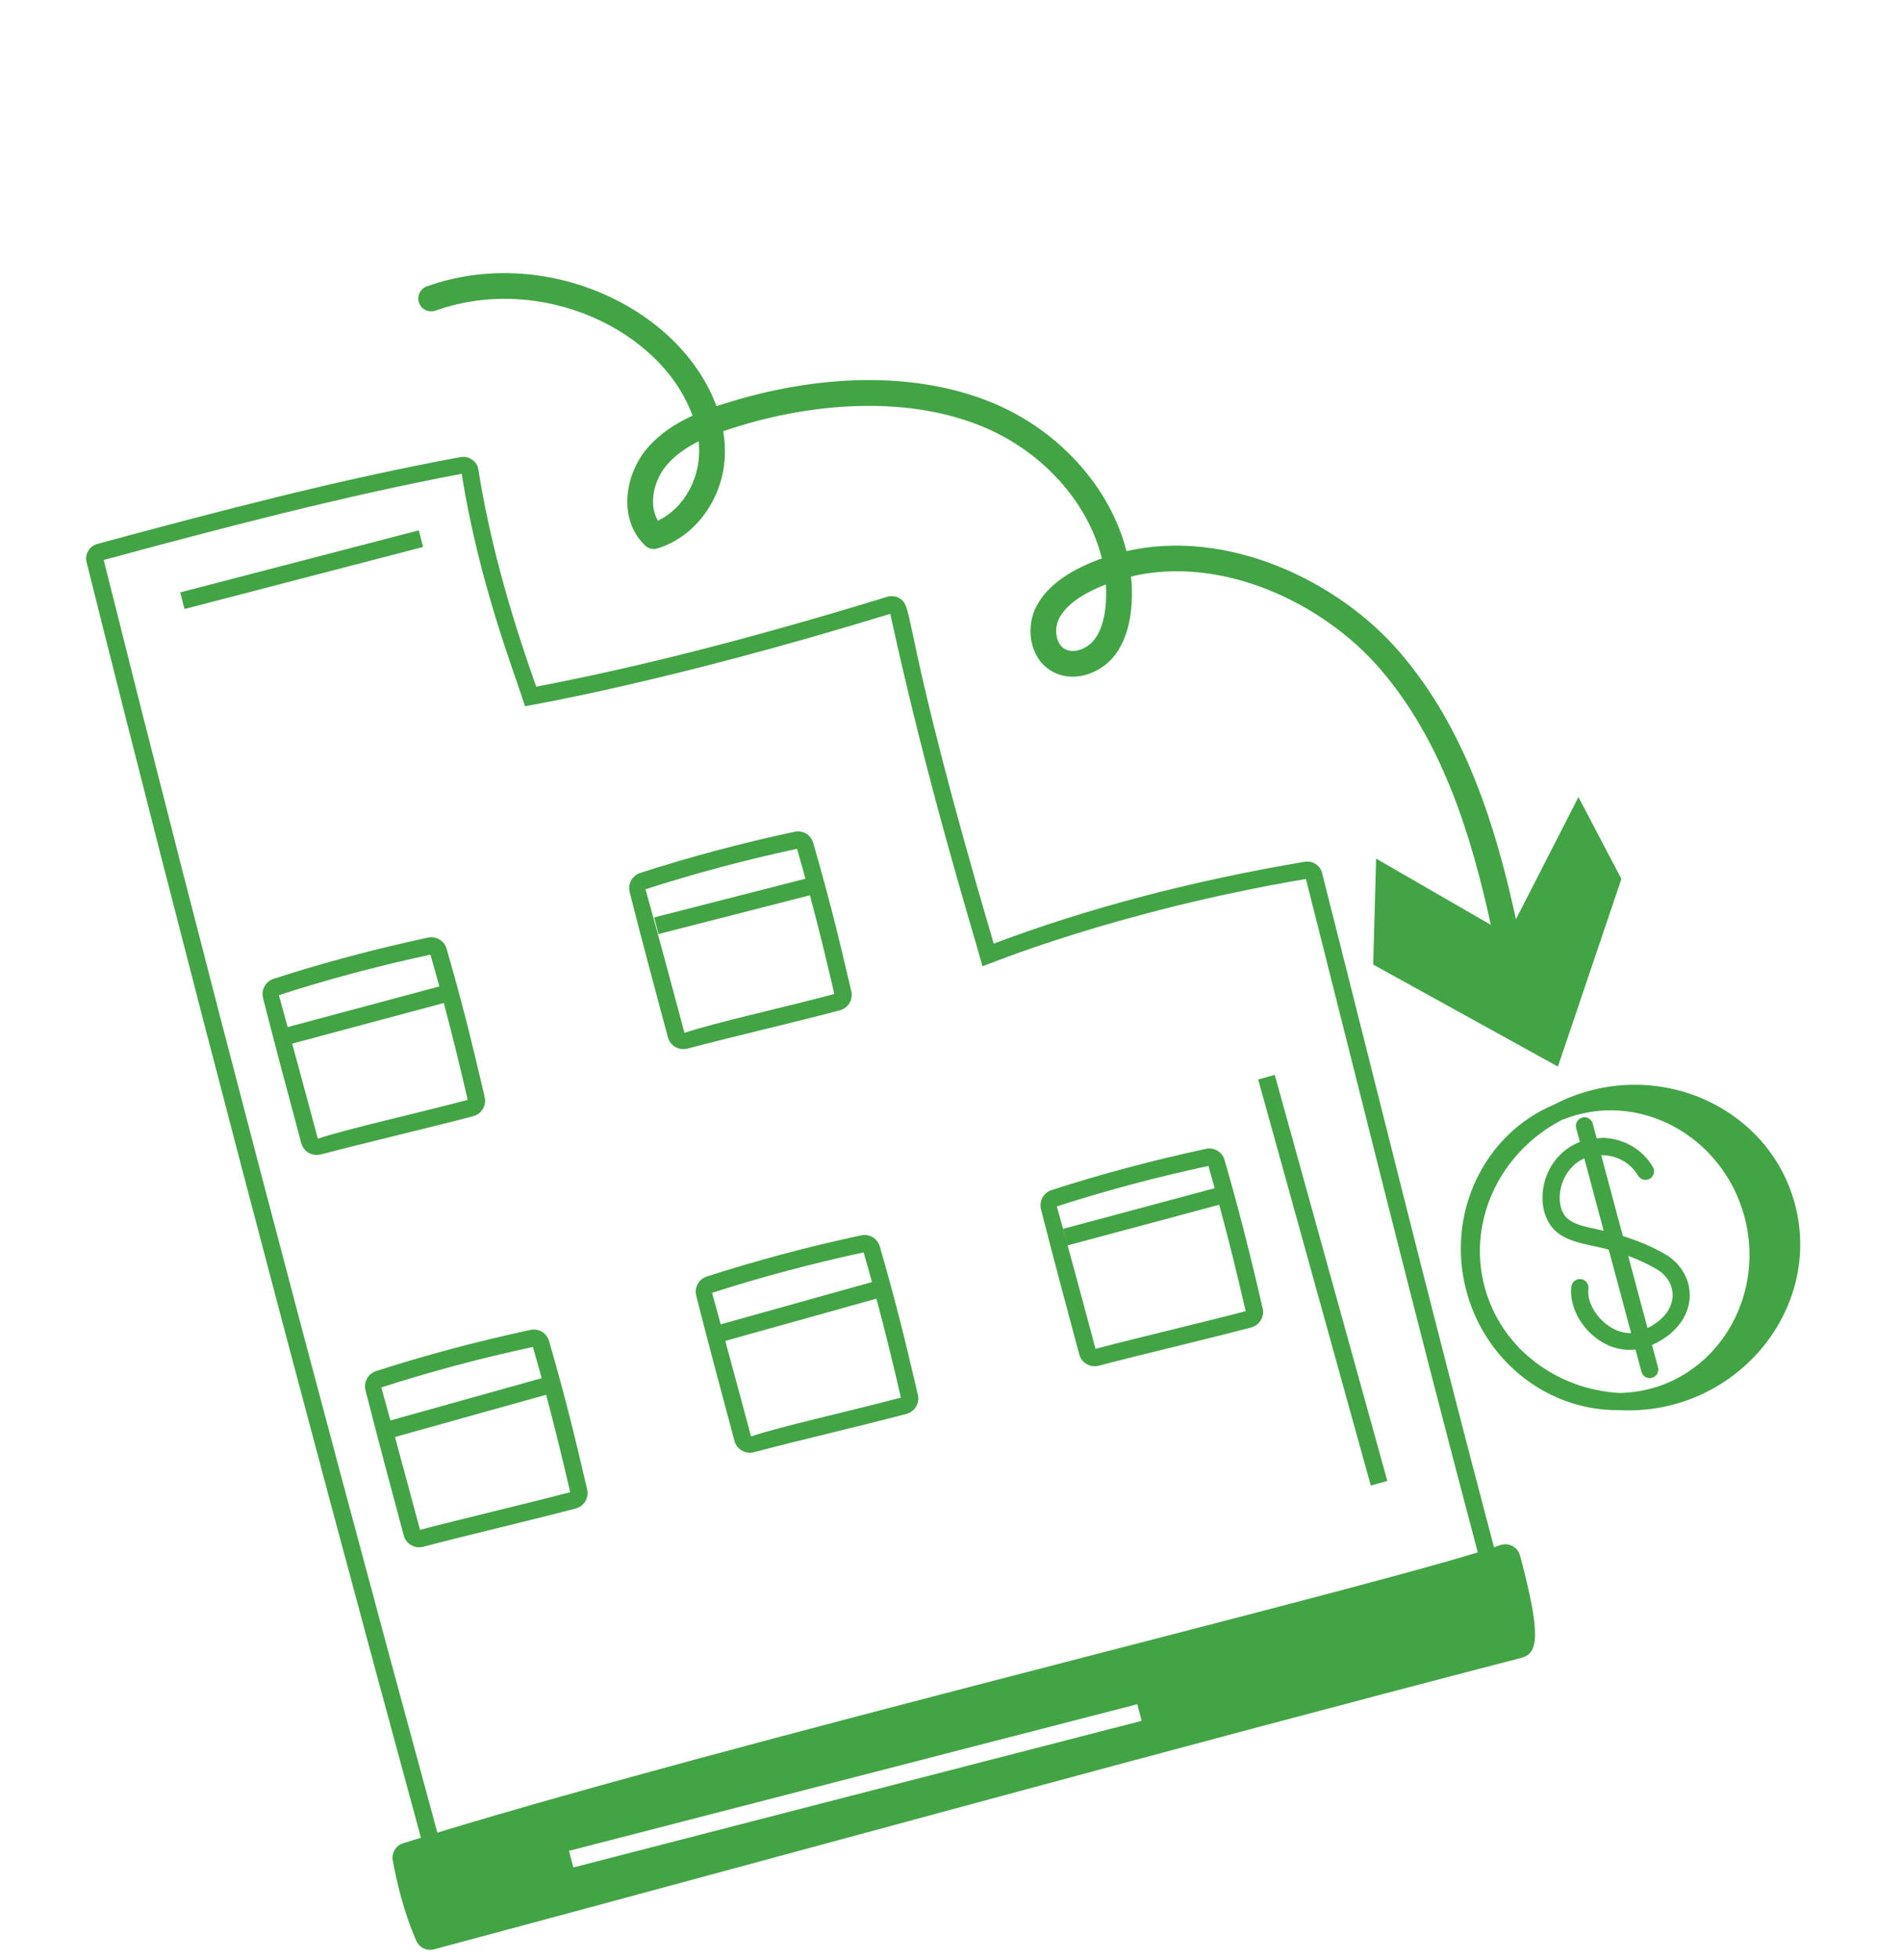 <svg width="130" height="134" viewBox="0 0 130 134" fill="none" xmlns="http://www.w3.org/2000/svg">
<path d="M29.267 64.103C25.579 64.897 22.126 65.818 18.714 66.918C18.169 67.091 17.848 67.662 17.985 68.224C18.814 71.497 19.712 74.836 20.602 78.155C20.757 78.735 21.337 79.077 21.932 78.931C24.992 78.123 29.275 77.127 32.363 76.313C32.929 76.161 33.274 75.594 33.148 75.023C32.697 73.156 31.985 69.845 30.545 64.879C30.395 64.32 29.832 63.98 29.267 64.103ZM29.435 65.268C29.643 65.985 29.845 66.709 30.046 67.441L19.671 70.221C19.471 69.492 19.272 68.753 19.072 68.037C22.424 66.956 25.814 66.05 29.435 65.268ZM31.984 75.198C27.909 76.271 24.019 77.106 21.736 77.851C21.64 77.494 20.88 74.648 19.982 71.353L30.348 68.576C30.897 70.64 31.433 72.799 31.984 75.198Z" fill="#43A446"/>
<path d="M102.165 105.783C97.79 89.243 93.692 72.603 90.413 59.692C90.284 59.165 89.762 58.825 89.225 58.917C81.498 60.22 74.347 62.104 67.954 64.515C61.513 42.659 62.575 41.522 61.505 40.9C61.245 40.751 60.96 40.714 60.672 40.803C51.598 43.586 43.74 45.599 36.671 46.947C34.722 41.471 33.427 36.615 32.718 32.134C32.644 31.558 32.093 31.146 31.497 31.251C23.203 32.778 15.017 34.927 6.662 37.186C6.108 37.334 5.776 37.904 5.922 38.447C12.639 65.307 20.132 93.884 28.786 125.644C28.378 125.771 27.956 125.9 27.567 126.023C27.063 126.184 26.76 126.695 26.859 127.21C27.112 128.552 27.553 130.577 28.46 132.675C28.668 133.157 29.186 133.408 29.693 133.272C54.417 126.647 79.301 119.764 104.039 113.346C105.163 113.044 105.437 111.922 103.951 106.359C103.897 106.25 103.856 105.93 103.418 105.695C102.951 105.463 102.626 105.63 102.165 105.783ZM38.913 126.541L77.778 116.516L78.07 117.653L39.206 127.678L38.913 126.541ZM7.092 38.287C15.364 36.047 23.473 33.925 31.571 32.393C32.764 39.86 35.093 45.748 35.905 48.287C36.391 48.179 45.521 46.673 60.88 41.968C63.433 53.657 66.22 62.611 67.189 66.066C67.524 65.957 76.242 62.309 89.304 60.094C92.611 73.12 96.688 89.692 101.058 106.135C90.561 109.343 50.37 119.057 29.909 125.297C21.275 93.612 13.797 65.096 7.092 38.287Z" fill="#43A446"/>
<path d="M47.004 71.694C50.003 70.901 54.353 69.889 57.435 69.075C58.001 68.923 58.346 68.357 58.22 67.785C57.768 65.919 57.057 62.608 55.616 57.642C55.467 57.084 54.905 56.743 54.338 56.866C50.651 57.659 47.197 58.58 43.785 59.681C43.24 59.853 42.919 60.425 43.056 60.986C43.885 64.259 44.783 67.598 45.673 70.918C45.828 71.497 46.408 71.839 47.004 71.694ZM54.507 58.031C54.702 58.706 54.892 59.388 55.082 60.077L44.737 62.723L45.028 63.861L55.386 61.211C55.947 63.313 56.493 65.512 57.055 67.96C52.944 69.044 49.096 69.866 46.807 70.614C45.939 67.375 45.031 63.974 44.143 60.799C47.495 59.718 50.886 58.813 54.507 58.031Z" fill="#43A446"/>
<path d="M36.274 90.925C32.587 91.719 29.134 92.639 25.722 93.74C25.177 93.913 24.855 94.484 24.992 95.046C25.822 98.319 26.72 101.658 27.609 104.978C27.765 105.558 28.345 105.899 28.94 105.752C31.971 104.953 36.273 103.952 39.37 103.134C39.937 102.983 40.282 102.416 40.156 101.845C39.705 99.978 38.993 96.667 37.552 91.701C37.403 91.142 36.84 90.802 36.274 90.925ZM36.443 92.09C36.647 92.794 36.846 93.506 37.043 94.225L26.699 97.115C26.492 96.362 26.286 95.599 26.079 94.859C29.433 93.777 32.823 92.871 36.443 92.09ZM38.991 102.02C35.938 102.824 31.737 103.802 28.723 104.596C28.488 103.721 27.863 101.379 27.01 98.248L37.346 95.36C37.898 97.435 38.437 99.606 38.991 102.02Z" fill="#43A446"/>
<path d="M51.557 99.287C54.581 98.488 58.97 97.465 61.987 96.668C62.553 96.516 62.898 95.95 62.773 95.379C62.321 93.512 61.61 90.201 60.169 85.235C60.02 84.677 59.458 84.336 58.891 84.459C55.205 85.252 51.75 86.173 48.338 87.274C47.793 87.447 47.472 88.018 47.609 88.579C48.438 91.852 49.336 95.191 50.226 98.511C50.381 99.09 50.961 99.432 51.557 99.287ZM61.608 95.554C57.581 96.616 53.643 97.458 51.36 98.208C51.266 97.858 50.493 94.963 49.598 91.676L59.935 88.789C60.497 90.895 61.045 93.099 61.608 95.554ZM59.059 85.624C59.253 86.294 59.442 86.971 59.63 87.654L49.286 90.543C49.09 89.826 48.893 89.098 48.696 88.392C52.049 87.311 55.44 86.406 59.059 85.624Z" fill="#43A446"/>
<path d="M75.134 93.375C78.162 92.576 82.468 91.574 85.564 90.757C86.131 90.605 86.476 90.038 86.35 89.467L86.349 89.462C85.478 85.666 84.65 82.441 83.746 79.323C83.596 78.764 83.034 78.424 82.468 78.547C78.78 79.342 75.328 80.262 71.916 81.363C71.371 81.535 71.049 82.106 71.186 82.668C72.016 85.941 72.914 89.28 73.803 92.6C73.959 93.18 74.539 93.521 75.134 93.375ZM82.637 79.713C82.782 80.215 82.923 80.727 83.065 81.237L72.707 84.013L73.011 85.147L83.377 82.369C83.987 84.624 84.576 86.99 85.186 89.642C82.143 90.443 77.918 91.427 74.917 92.218C74.055 89.002 73.156 85.635 72.273 82.481C75.626 81.4 79.016 80.494 82.637 79.713Z" fill="#43A446"/>
<path d="M94.106 58.703L93.906 65.948L106.539 72.923L110.879 60.093L107.942 54.494L103.67 62.846C102.293 56.556 100.24 49.821 95.69 44.557C91.496 39.703 83.956 36.1 77.034 37.681C75.931 33.354 72.448 29.391 67.741 27.487C61.933 25.138 54.903 25.786 48.999 27.777C46.48 20.962 37.199 16.717 29.189 19.579C28.732 19.744 28.493 20.247 28.657 20.706C28.821 21.163 29.314 21.399 29.784 21.238C36.986 18.673 45.211 22.53 47.36 28.419C46.208 28.947 45.113 29.648 44.26 30.647C42.737 32.427 42.241 35.468 44.094 37.279C44.324 37.505 44.647 37.597 44.964 37.492C47.518 36.721 49.409 34.162 49.564 31.27C49.596 30.682 49.559 30.084 49.458 29.482C54.975 27.588 61.69 26.939 67.08 29.119C71.298 30.826 74.409 34.356 75.349 38.176C73.537 38.832 71.587 39.883 70.786 41.638C70.111 43.121 70.491 45.227 72.135 45.999C73.552 46.662 75.185 46.001 76.067 45.004C77.324 43.58 77.539 41.289 77.345 39.415C83.605 37.93 90.507 41.252 94.358 45.708C98.652 50.676 100.621 57.156 101.951 63.231L94.106 58.703ZM44.992 35.599C44.33 34.49 44.708 32.832 45.598 31.792C46.183 31.108 46.946 30.587 47.776 30.173C48.044 32.644 46.737 34.773 44.992 35.599ZM74.746 43.839C74.305 44.34 73.487 44.688 72.883 44.404C72.212 44.09 72.069 43.07 72.388 42.37C72.926 41.191 74.419 40.43 75.624 39.955C75.704 41.201 75.576 42.899 74.746 43.839Z" fill="#43A446"/>
<path d="M12.322 40.502L12.618 41.638L28.935 37.395L28.639 36.259L12.322 40.502Z" fill="#43A446"/>
<path d="M87.174 73.489L86.042 73.803L93.741 101.567L94.873 101.253L87.174 73.489Z" fill="#43A446"/>
<path d="M106.26 75.53C101.504 77.525 98.856 82.952 100.283 88.279C101.606 93.215 106.002 96.473 110.711 96.41C118.62 96.828 124.693 89.591 122.741 82.306C120.919 75.503 112.926 72.063 106.26 75.53ZM101.526 87.99C100.31 83.451 102.613 78.756 106.789 76.578C112.009 74.446 117.811 77.65 119.294 83.185C120.88 89.104 116.848 95.108 110.763 95.237C106.465 95.006 102.653 92.197 101.526 87.99Z" fill="#43A446"/>
<path d="M113.384 93.481L112.975 91.956C116.313 90.442 116.168 87.126 113.918 85.78C113.066 85.27 112.084 84.855 110.98 84.509L109.498 78.978C110.639 78.98 111.535 79.555 112.022 80.381C112.187 80.66 112.545 80.752 112.826 80.589C113.105 80.424 113.198 80.064 113.034 79.785C112.34 78.608 111.094 77.864 109.699 77.796C109.525 77.787 109.36 77.818 109.191 77.83L108.921 76.823C108.837 76.51 108.515 76.324 108.202 76.408C107.889 76.492 107.703 76.814 107.787 77.127L108.041 78.076C105.759 78.947 104.958 81.663 105.82 83.411C106.585 84.962 108.344 84.981 110.013 85.436L111.541 91.137C109.981 91.202 108.46 89.48 108.624 88.103C108.663 87.781 108.433 87.489 108.11 87.45C107.79 87.41 107.496 87.641 107.458 87.964C107.21 90.039 109.33 92.564 111.843 92.266L112.25 93.785C112.334 94.098 112.656 94.284 112.969 94.2C113.283 94.116 113.468 93.795 113.384 93.481ZM106.873 82.892C106.318 81.766 106.852 79.846 108.342 79.201L109.668 84.148C108.442 83.855 107.294 83.746 106.873 82.892ZM113.314 86.787C114.768 87.656 114.911 89.687 112.666 90.799L111.343 85.863C112.068 86.13 112.726 86.435 113.314 86.787Z" fill="#43A446"/>
</svg>
